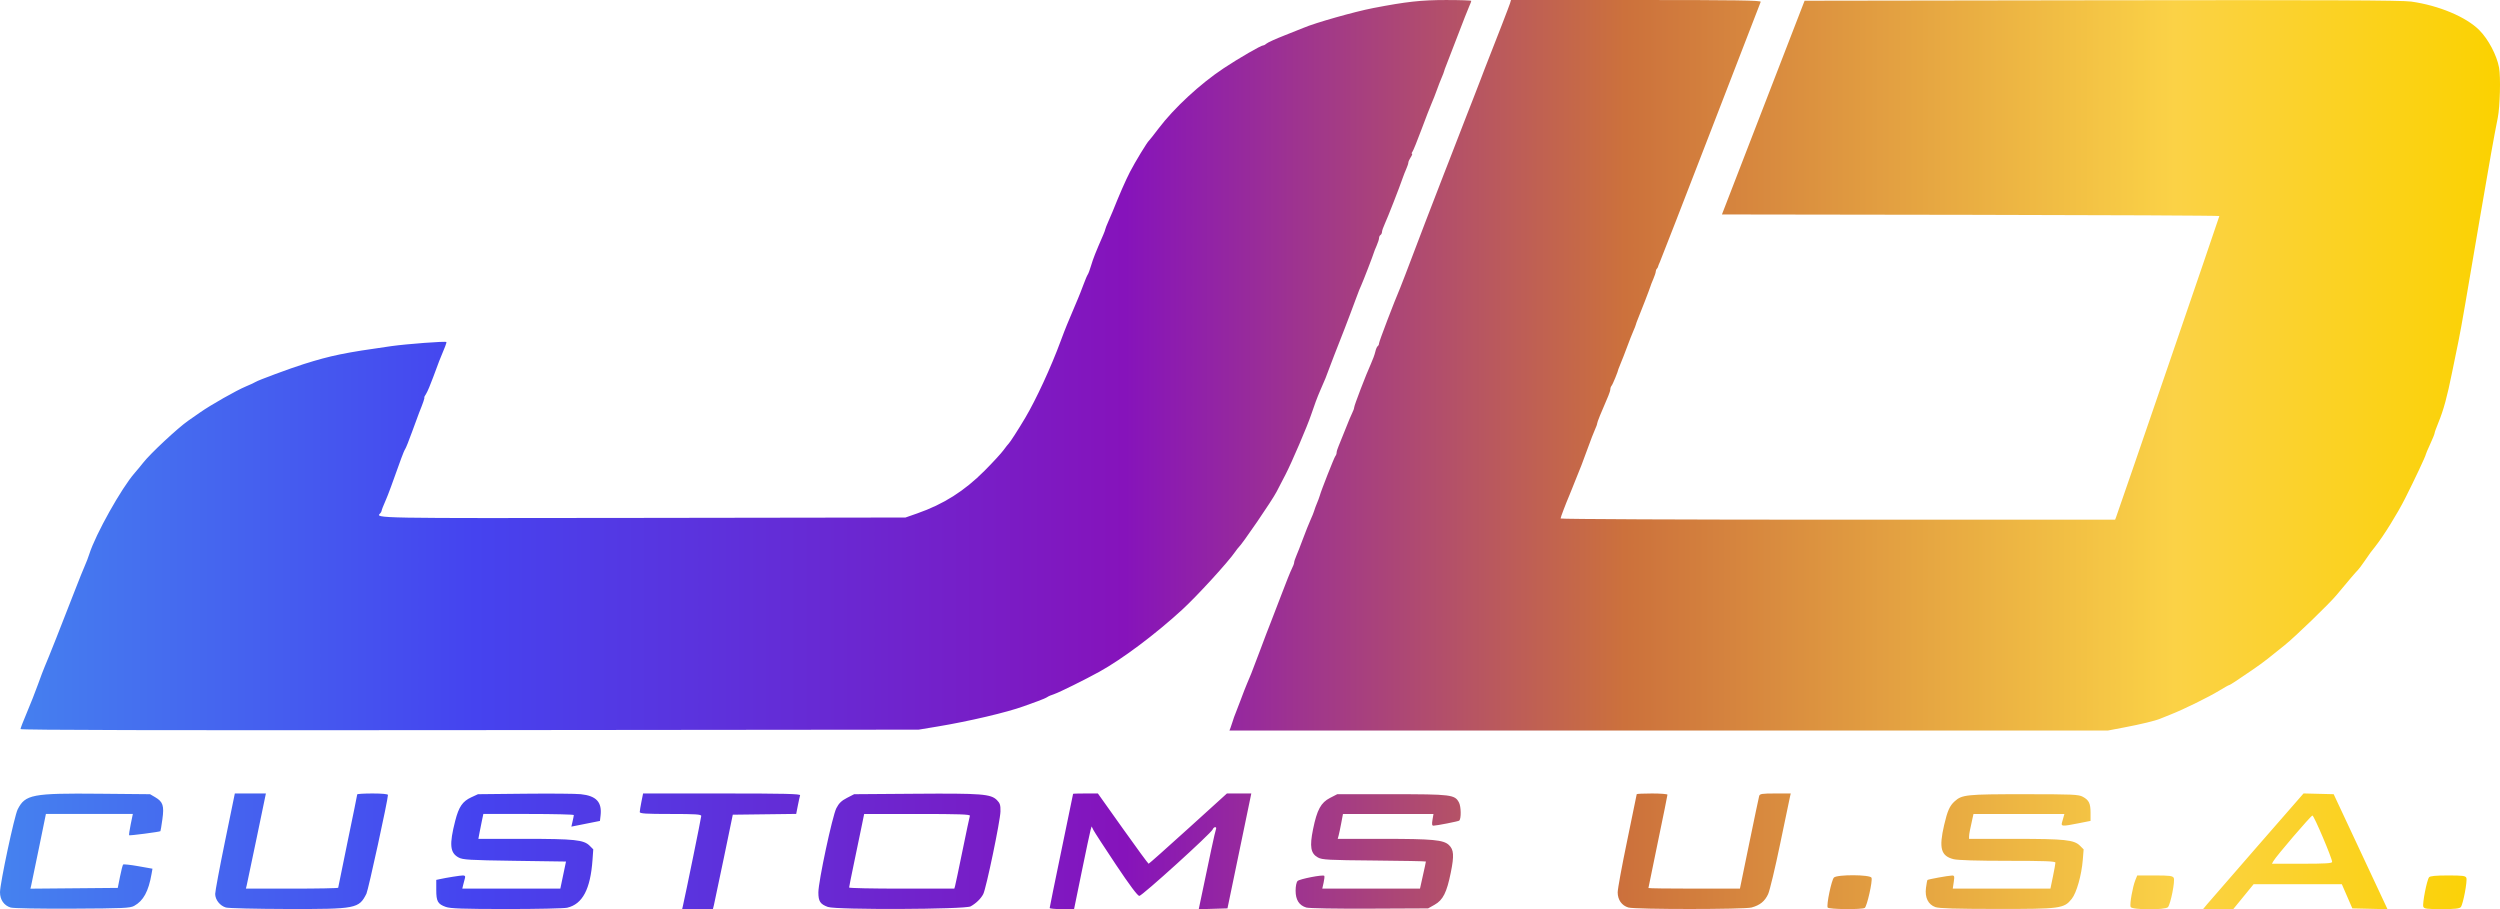 <svg viewBox="0 0 1707.687 621.133" xmlns:xlink="http://www.w3.org/1999/xlink" xmlns="http://www.w3.org/2000/svg" id="svg1">
  <defs>
    <style>
      .cls-1 {
        fill: url(#linear-gradient);
        stroke-width: 0px;
      }
    </style>
    <linearGradient gradientUnits="userSpaceOnUse" y2="310.566" x2="1707.687" y1="310.566" x1="0" id="linear-gradient">
      <stop stop-color="#4582ef" offset="0"></stop>
      <stop stop-color="#4543ef" offset=".19"></stop>
      <stop stop-color="#8613bb" offset=".45"></stop>
      <stop stop-color="#cc713c" offset=".65"></stop>
      <stop stop-color="#fbd246" offset=".87"></stop>
      <stop stop-color="#fbd200" offset="1"></stop>
    </linearGradient>
  </defs>
  <g id="g1">
    <path d="M7.313,619.925c-4.555-1.357-7.313-5.301-7.313-10.46,0-6.046,9.849-52.232,12.067-56.589,5.204-10.219,9.963-11.127,56.068-10.697l34.365.321,3.5,2.05c5.338,3.127,6.209,5.8,4.918,15.095-.6,4.32-1.203,7.968-1.339,8.106-.479.485-21.002,3.159-21.375,2.786-.208-.208.278-3.563,1.079-7.457l1.457-7.08H31.358l-4.752,23.25c-2.613,12.787-4.994,24.269-5.291,25.515l-.539,2.265,29.834-.265,29.834-.265,1.528-7.679c.84-4.224,1.803-7.948,2.138-8.277.336-.329,4.982.177,10.325,1.124l9.715,1.721-.623,3.556c-2.102,12-5.579,18.383-11.896,21.841-2.788,1.526-7.408,1.735-42.131,1.901-22.31.107-40.364-.219-42.187-.762ZM154.313,619.898c-4.065-1.176-7.309-5.285-7.328-9.282-.008-1.713,3.008-17.853,6.703-35.865l6.718-32.75h21.215l-6.276,30.25c-3.452,16.638-6.525,31.263-6.829,32.5l-.554,2.25h31.519c17.335,0,31.519-.27,31.519-.599s2.925-14.668,6.5-31.863c3.575-17.195,6.5-31.55,6.5-31.901s4.725-.637,10.5-.637c6.378,0,10.5.395,10.5,1.006,0,3.29-13.44,64.956-14.702,67.458-5.147,10.2-6.994,10.556-54.23,10.446-21.213-.05-40.003-.505-41.756-1.012h0ZM304.513,619.493c-5.506-1.961-6.513-3.765-6.513-11.665v-6.79l2.25-.492c4.78-1.046,14.205-2.546,16.001-2.546,1.325,0,1.73.519,1.364,1.75-.286.963-.815,2.987-1.176,4.5l-.656,2.75h66.964l1.938-9.25,1.938-9.25-35.062-.5c-31.271-.446-35.418-.694-38.355-2.298-5.88-3.21-6.388-8.856-2.251-25.029,2.445-9.56,4.992-13.293,10.952-16.049l4.592-2.124,32-.333c17.6-.183,34.797-.036,38.215.326,10.657,1.13,14.597,5.401,13.517,14.653l-.421,3.61-9.76,1.946-9.76,1.946.831-3.574c.457-1.966.842-3.912.855-4.324.013-.412-13.889-.75-30.893-.75h-30.917l-1.005,4.75c-.553,2.612-1.315,6.438-1.694,8.5l-.69,3.75h31.562c34.178,0,40.41.659,44.45,4.699l2.463,2.463-.508,7.169c-1.422,20.083-6.82,30.276-17.322,32.712-2.157.5-20.798.901-41.423.89-29.812-.016-38.317-.311-41.487-1.44h0ZM466.482,618.75c1.909-8.255,12.518-60.274,12.518-61.381,0-1.115-3.895-1.369-21-1.369-16.832,0-21-.265-21-1.333,0-.733.512-3.883,1.138-7l1.138-5.667h53.831c42.616,0,53.745.26,53.421,1.25-.225.688-.916,3.829-1.536,6.981l-1.126,5.731-21.658.269-21.658.269-6.106,29.507c-3.358,16.229-6.415,30.741-6.794,32.25l-.688,2.743h-21l.52-2.25ZM565.513,619.517c-5.237-1.897-6.515-3.854-6.504-9.958.014-7.464,9.573-52.207,12.289-57.52,1.707-3.34,3.519-5.099,7.212-7l4.932-2.539,41.731-.31c45.465-.337,51.615.141,55.815,4.344,2.082,2.083,2.495,3.411,2.406,7.74-.13,6.386-9.761,52.609-11.763,56.458-1.634,3.141-4.957,6.373-8.63,8.393-3.815,2.098-91.8,2.452-97.487.392ZM652.373,605.25c.279-.963,2.577-11.875,5.105-24.25s4.791-23.062,5.028-23.75c.34-.985-7.271-1.25-35.895-1.25h-36.326l-1.58,7.75c-.869,4.263-3.181,15.4-5.139,24.75s-3.56,17.338-3.562,17.75c-.002.412,16.166.75,35.929.75h35.933l.508-1.75ZM717.001,620.25c0-.412,3.6-18.075,7.999-39.25s7.998-38.612,7.999-38.75c0-.138,3.812-.25,8.47-.25h8.469l17.062,24c9.384,13.2,17.301,24,17.594,24s12.447-10.8,27.01-24l26.478-24h16.652l-4.817,23.25c-2.649,12.787-6.313,30.45-8.141,39.25l-3.324,16-9.814.287-9.814.287.579-2.787c7.068-34.024,10.537-50.12,11.107-51.537.424-1.054.251-1.75-.435-1.75-.626,0-1.412.712-1.745,1.582-1.006,2.622-48.231,45.419-50.099,45.401-1.134-.011-6.62-7.339-15.909-21.25-7.797-11.678-14.735-22.357-15.418-23.731l-1.24-2.497-.73,2.497c-.401,1.374-3.101,14.085-5.999,28.247l-5.269,25.75h-8.333c-4.583,0-8.333-.338-8.332-.75ZM892.313,619.919c-4.902-1.452-7.313-5.237-7.313-11.483,0-3.149.555-5.849,1.37-6.664,1.374-1.374,17.278-4.458,18.206-3.53.271.272.076,2.353-.435,4.626l-.928,4.132h66.749l.502-2.25c2.941-13.189,3.536-15.928,3.536-16.264,0-.215-15.863-.524-35.25-.688-31.382-.265-35.603-.49-38.463-2.054-5.006-2.737-5.811-7.38-3.358-19.383,2.71-13.265,5.341-18.108,11.583-21.321l4.933-2.539h37.027c41.021,0,43.332.288,46.156,5.749,1.433,2.772,1.548,10.907.174,12.282-.495.495-15.618,3.469-17.641,3.469-1.007,0-1.171-.99-.662-4l.676-4h-61.83l-1.176,6.25c-.647,3.438-1.452,7.263-1.789,8.5l-.614,2.25h31.48c33.286,0,40.74.7,44.436,4.172,3.396,3.19,3.677,7.186,1.323,18.828-2.768,13.69-5.323,18.775-11.059,22l-4.446,2.5-40,.181c-22.753.103-41.374-.225-43.187-.762h0ZM1112.313,619.898c-4.52-1.308-7.313-5.267-7.313-10.369,0-2.311,2.925-18.23,6.5-35.376,3.575-17.146,6.5-31.395,6.5-31.664s4.725-.489,10.5-.489,10.5.378,10.5.84-2.925,14.9-6.5,32.084c-3.575,17.184-6.5,31.431-6.5,31.66s14.062.416,31.25.415h31.25s6.321-30.75,6.321-30.75c3.477-16.912,6.545-31.537,6.817-32.499.432-1.525,1.854-1.75,11.037-1.75h10.541l-.525,2.25c-.289,1.237-3.32,15.75-6.735,32.25s-7.106,31.919-8.201,34.266c-2.282,4.891-5.546,7.534-11.256,9.115-4.929,1.365-79.475,1.38-84.187.017h0ZM1248.45,619.92c-.989-1.599,2.59-18.818,4.258-20.485,2.185-2.185,24.834-2.069,25.679.132.832,2.169-3.094,19.63-4.634,20.607-1.946,1.236-24.522,1.009-25.303-.254ZM1322,619.61c-4.929-1.744-7.267-6.52-6.418-13.11.354-2.75.809-5.178,1.01-5.396.446-.482,14.165-2.978,16.771-3.051,1.646-.047,1.785.472,1.189,4.447l-.675,4.5h66.712l1.71-8.25c.94-4.537,1.708-8.812,1.705-9.5,0-.974-7.185-1.25-32.562-1.25-20.806,0-34.17-.406-37.026-1.125-8.654-2.179-10.116-7.512-6.412-23.395,2.252-9.656,3.744-13.017,7.15-16.107,5.029-4.561,8.058-4.873,47.345-4.873,33.435,0,37.31.17,40.22,1.76,4.238,2.317,5.28,4.495,5.28,11.037v5.429l-8.25,1.638c-11.174,2.218-12.038,2.171-11.238-.614.356-1.237.866-3.037,1.135-4l.488-1.75h-62.097l-.511,2.25c-1.803,7.942-2.481,11.462-2.503,13l-.024,1.75h31.451c34.087,0,40.3.66,44.35,4.71l2.474,2.474-.577,7.158c-.848,10.521-4.251,22.532-7.551,26.65-5.297,6.611-7.628,6.925-51.147,6.888-27.982-.023-39.456-.371-42-1.271h0ZM1455.357,619.489c-.706-1.839,1.398-13.758,3.219-18.239l1.321-3.25h12.001c10.092,0,12.148.261,12.921,1.643,1.05,1.875-2.069,17.747-3.927,19.986-1.734,2.089-24.728,1.963-25.536-.14h0ZM1507.677,617.597c1.552-1.871,16.998-19.651,34.323-39.51l31.5-36.107,10.289.26,10.289.26,18.385,39.28,18.385,39.28-12.006-.28-12.006-.28-3.588-8.25-3.588-8.25h-60.288l-6.936,8.492-6.936,8.492-10.323.008-10.323.008,2.823-3.402ZM1593.012,588.75c.023-2.461-12.415-31.749-13.452-31.677-1.065.073-24.902,27.91-26.697,31.177l-.962,1.75h20.55c15.767,0,20.552-.291,20.561-1.25ZM1655.298,619.334c-.75-1.955,2.438-18.259,3.927-20.084.712-.873,4.612-1.25,12.929-1.25,10.163,0,12.002.243,12.545,1.656.803,2.092-2.227,18.071-3.782,19.944-.876,1.056-4.084,1.4-13.071,1.4-10.191,0-12.001-.24-12.548-1.666h0ZM14,498.013c0-.567,1.961-5.639,4.358-11.272s5.81-14.291,7.584-19.241c1.774-4.95,3.816-10.35,4.538-12,2.392-5.469,11.956-29.609,20.998-53,2.551-6.6,5.451-13.8,6.443-16s2.372-5.8,3.067-8c4.253-13.473,22.024-45.215,31.073-55.5,1.694-1.925,4.285-5.053,5.759-6.95,4.744-6.107,23.668-23.767,30.68-28.631,1.65-1.144,5.333-3.714,8.185-5.711,7.37-5.161,24.832-15.065,31.315-17.762,3.025-1.258,5.95-2.617,6.5-3.019,1.448-1.058,23.627-9.286,33-12.242,18.559-5.853,27.875-7.763,59.801-12.258,10.593-1.492,36.825-3.456,37.586-2.815.332.28-.839,3.401-4.836,12.886-.463,1.1-2.31,6.05-4.103,11s-3.978,10.105-4.854,11.456-1.452,2.476-1.279,2.5c.449.063-.722,3.533-3.558,10.544-.556,1.375-2.714,7.225-4.796,13s-4.164,10.999-4.628,11.609-1.709,3.535-2.768,6.5c-6.31,17.682-9.023,25.024-10.353,28.018-1.839,4.139-3.011,7.156-3.126,8.039-.047.367-.424,1.004-.836,1.417-3.493,3.493-5.888,3.451,179,3.18l179.75-.263,8-2.796c18.021-6.298,32.221-15.293,46.015-29.146,5.508-5.532,11.335-11.858,12.947-14.058s3.21-4.225,3.551-4.5c.796-.643,6.683-9.803,11.248-17.5,7.45-12.562,17.743-34.856,24.239-52.5,1.519-4.125,3.431-9.075,4.249-11s2.14-5.075,2.937-7c2.811-6.79,3.124-7.533,4.636-11,.839-1.925,2.52-6.2,3.735-9.5,1.215-3.3,2.553-6.45,2.974-7,.421-.55,1.464-3.369,2.317-6.264,1.369-4.641,3.022-8.813,8.28-20.887.755-1.733,1.372-3.426,1.372-3.761s.945-2.742,2.1-5.349c1.155-2.607,2.459-5.639,2.899-6.739,4.664-11.667,8.841-21.205,11.824-27,3.525-6.847,11.835-20.508,13.078-21.5.345-.275,3.284-4.006,6.533-8.291,10.605-13.991,28.386-30.432,44.394-41.05,10.515-6.975,25.525-15.658,27.065-15.658.53,0,1.558-.568,2.285-1.263.727-.695,6.271-3.204,12.321-5.577,6.05-2.373,11.9-4.705,13-5.183,7.591-3.299,34.85-11.029,47.5-13.469C960.683,1.133,970.705.026,987.75.013c9.488-.007,17.25.257,17.25.586s-.646,2.017-1.435,3.75c-.789,1.733-4.437,11.026-8.106,20.651-3.67,9.625-7.143,18.625-7.719,20-.576,1.375-1.155,3.005-1.286,3.623-.131.618-.908,2.643-1.724,4.5s-2.281,5.627-3.253,8.377c-.973,2.75-2.565,6.8-3.538,9-.973,2.2-4.115,10.3-6.981,18s-5.659,14.562-6.206,15.25-.664,1.25-.258,1.25.011,1.109-.878,2.465c-.888,1.356-1.615,2.975-1.615,3.599s-.63,2.552-1.401,4.285c-.771,1.733-1.86,4.501-2.422,6.151-2.099,6.168-10.294,27.154-12.2,31.239-1.088,2.332-1.977,4.892-1.977,5.691s-.45,1.73-1,2.07-1,1.281-1,2.091-.741,3.146-1.647,5.191c-.906,2.045-1.754,4.168-1.884,4.718-.343,1.449-7.326,19.55-8.68,22.5-.631,1.375-1.218,2.725-1.305,3-.214.679-1.493,4.061-2.457,6.5-.435,1.1-2.028,5.375-3.54,9.5-1.512,4.125-3.314,8.85-4.005,10.5-.69,1.65-2.273,5.7-3.516,9-1.243,3.3-2.83,7.35-3.526,9-.696,1.65-2.239,5.7-3.429,9-2.06,5.713-2.74,7.38-6.317,15.5-1.716,3.894-4.157,10.433-6.161,16.5-2.391,7.238-13.366,32.853-17.352,40.5-2.15,4.125-4.952,9.525-6.225,12-2.984,5.8-23.642,36.012-25.983,38-.324.275-1.261,1.486-2.083,2.691-4.901,7.183-26.23,30.495-36.542,39.938-18.294,16.753-40.771,33.587-56.347,42.2-9.464,5.233-27.56,14.196-30.711,15.211-2.084.672-4.288,1.615-4.898,2.096-.61.481-3.535,1.748-6.5,2.815s-7.312,2.64-9.66,3.496c-11.365,4.143-37.357,10.26-58.552,13.779l-13.179,2.189-306.75.314c-210.182.215-306.75-.01-306.75-.717ZM840.497,497.25c.391-.963,1.107-3.1,1.592-4.75s1.284-3.9,1.778-5c.493-1.1,2.138-5.375,3.654-9.5,1.517-4.125,3.442-9.075,4.278-11s1.593-3.725,1.682-4,.65-1.625,1.246-3,3.34-8.575,6.097-16,5.933-15.75,7.057-18.5,4.503-11.525,7.506-19.5,6.167-15.85,7.03-17.5,1.572-3.547,1.576-4.216c.003-.669.656-2.694,1.451-4.5.794-1.806,2.864-7.109,4.599-11.784,1.735-4.675,4.063-10.505,5.174-12.956,1.111-2.451,2.122-4.926,2.247-5.5.206-.945,1.58-4.595,3.216-8.544.342-.825.727-1.95.857-2.5.64-2.716,9.844-26.125,10.596-26.95.477-.522.866-1.579.866-2.349s.625-2.817,1.388-4.55c.764-1.733,2.879-6.976,4.702-11.651,1.822-4.675,3.895-9.625,4.606-11,.711-1.375,1.295-3.018,1.298-3.651.01-1.381,8.153-22.61,11.424-29.77,1.276-2.793,2.638-6.536,3.028-8.317s1.124-3.495,1.631-3.809.923-1.207.923-1.984c0-1.188,10.284-28.136,14.489-37.968.706-1.65,2.199-5.475,3.319-8.5,3.401-9.191,25.282-66.292,26.631-69.5.694-1.65,2.19-5.475,3.323-8.5,1.942-5.182,10.454-27.146,12.208-31.5.443-1.1,2.381-6.05,4.307-11,4.414-11.345,5.009-12.883,5.222-13.5.298-.864,1.648-4.416,2.47-6.5,8.658-21.959,16.99-43.495,17.505-45.25l.66-2.25h85.54c68.036,0,85.436.256,85.032,1.25-.279.688-15.63,40.4-34.114,88.25-18.484,47.85-34.134,88.125-34.778,89.5s-1.204,2.8-1.243,3.167c-.039.367-.409,1.004-.821,1.417-.412.413-.75,1.295-.75,1.961s-.755,2.954-1.677,5.083c-.922,2.13-1.779,4.322-1.904,4.872-.242,1.064-6.878,18.298-8.664,22.5-.584,1.375-1.17,3.005-1.302,3.623-.131.618-.919,2.643-1.75,4.5s-2.755,6.752-4.276,10.877-3.45,9.075-4.286,11-1.551,3.725-1.589,4c-.21,1.508-3.946,10.643-4.684,11.45-.478.522-.869,1.579-.869,2.349s-.615,2.817-1.366,4.55c-5.022,11.582-7.634,18.04-7.634,18.879,0,.533-.663,2.388-1.473,4.121s-3.076,7.604-5.034,13.045c-3.154,8.762-5.092,13.783-8.73,22.606-.567,1.375-1.42,3.513-1.897,4.75s-1.298,3.263-1.825,4.5c-2.546,5.973-6.041,15.184-6.041,15.922,0,.455,85.227.828,189.393.828h189.393l.679-1.75c1.558-4.017,70.536-205.144,70.536-205.67,0-.316-76.448-.689-169.886-.828l-169.885-.253,28.22-73L1232.669.5l202.916-.312c153.578-.236,204.982-.021,211.416.884,18.872,2.657,37.477,10.449,46.503,19.474,6.202,6.202,12.012,17.215,13.551,25.683,1.168,6.429.637,26.639-.9,34.27-2.52,12.511-5.63,29.961-12.12,68-3.847,22.55-8.418,49.325-10.157,59.5-1.739,10.175-3.786,21.425-4.548,25s-2.698,13.025-4.3,21c-3.417,17-5.905,26.143-9.453,34.73-1.416,3.427-2.574,6.658-2.574,7.18s-1.35,3.867-3,7.432c-1.65,3.565-3,6.738-3,7.051,0,.952-7.731,17.4-14.068,29.931-5.45,10.778-14.641,25.574-20.608,33.177-1.295,1.65-2.704,3.45-3.131,4-.427.55-2.309,3.25-4.181,6-1.873,2.75-3.907,5.45-4.52,6-.988.887-7.237,8.213-14.487,16.983-4.817,5.828-28.353,28.573-35.392,34.203-3.913,3.13-9.139,7.316-11.614,9.304s-7.425,5.578-11,7.979c-3.575,2.401-8.374,5.64-10.663,7.198-2.29,1.558-4.42,2.834-4.732,2.834s-3.389,1.726-6.837,3.835c-6.938,4.245-24.242,12.751-32.768,16.107-3.025,1.191-6.4,2.549-7.5,3.018-3.228,1.376-13.206,3.785-24.801,5.988l-10.8,2.052h-600.113l.711-1.75Z" class="cls-1" id="path1"></path>
  </g>
</svg>